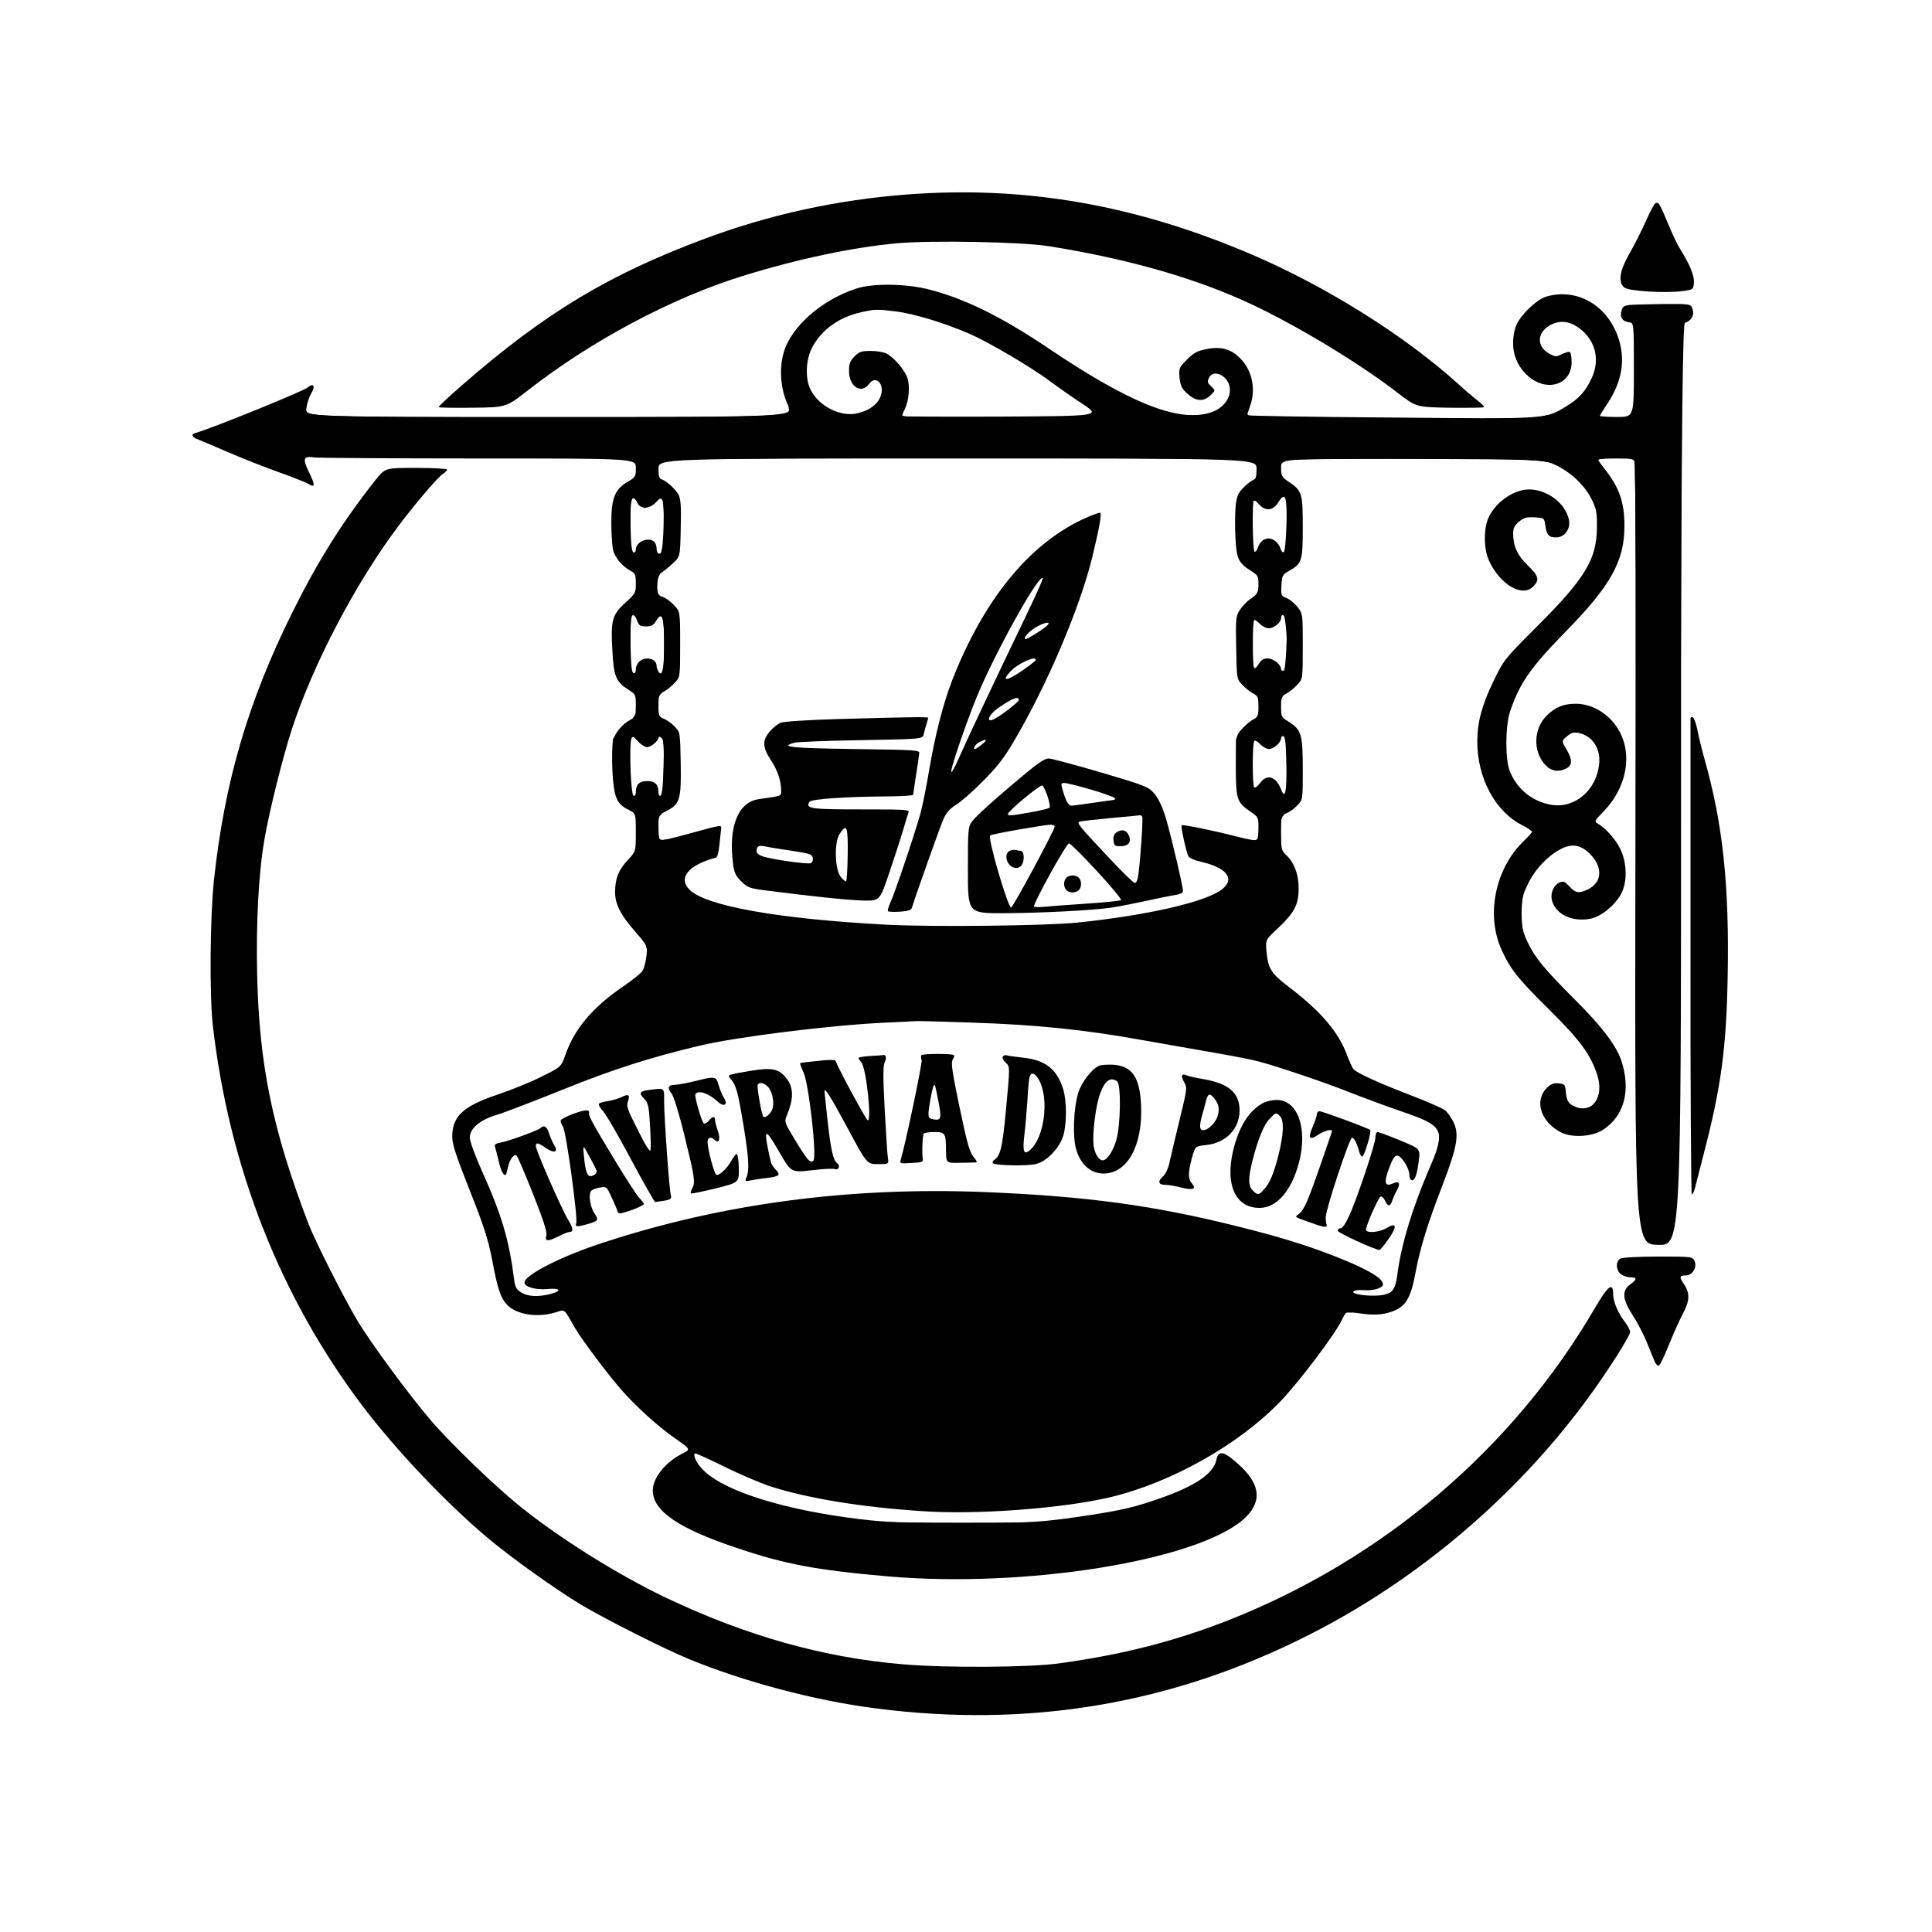 <svg
      version="1.0"
      width="1024pt"
      height="1024pt"
      viewBox="0 0 1024 1024"
      preserveAspectRatio="xMidYMid meet"
      xmlns="http://www.w3.org/2000/svg"
    >
      <g
        transform="translate(0,1024) scale(0.1,-0.1)"
        fill="currentColor"
        stroke="none"
        style="fill-rule:nonzero;"
      >
        <path
          d="M4805 9209 c-374 -29 -728 -107 -1069 -234 -509 -190 -847 -393 -1284 -774 -73 -63 -130 -117 -127 -119 2 -3 84 -4 181 -3 177 2 177 2 293 93 337 263 762 489 1136 605 290 90 588 153 823 174 183 16 662 7 802 -16 420 -67 784 -171 1078 -310 251 -119 570 -313 766 -464 102 -79 102 -79 279 -82 97 -1 179 0 182 3 3 3 -11 18 -32 34 -21 16 -67 55 -103 88 -284 257 -702 519 -1100 689 -616 263 -1202 364 -1825 316z"
        />
        <path
          d="M8773 9162 c-6 -4 -29 -48 -51 -97 -22 -50 -61 -126 -86 -170 -51 -89 -61 -149 -28 -178 21 -20 216 -32 307 -20 60 8 60 8 63 45 3 37 -22 97 -74 180 -13 20 -42 81 -64 135 -45 108 -50 115 -67 105z"
        />
        <path
          d="M4540 8711 c-183 -59 -347 -202 -386 -339 -26 -87 -16 -201 23 -280 31 -62 31 -62 -1264 -62 -1296 0 -1296 0 -1289 46 3 26 15 61 26 80 23 36 11 57 -18 31 -25 -21 -513 -219 -599 -243 -22 -6 -14 -22 14 -32 16 -6 84 -35 153 -65 69 -30 190 -78 270 -107 80 -28 155 -58 167 -66 34 -22 34 -4 0 65 -35 71 -29 86 33 76 19 -2 410 -5 868 -5 832 0 832 0 832 -49 0 -47 -1 -50 -44 -75 -67 -39 -86 -87 -86 -217 0 -57 5 -121 9 -143 10 -41 50 -89 94 -112 24 -13 27 -20 27 -67 0 -50 -2 -53 -56 -102 -70 -63 -78 -95 -68 -257 7 -133 19 -162 84 -203 39 -25 40 -26 40 -85 0 -55 -2 -61 -27 -74 -44 -23 -84 -70 -94 -112 -5 -22 -6 -94 -3 -162 8 -140 22 -173 87 -205 37 -19 37 -19 37 -119 0 -101 0 -101 -44 -148 -48 -51 -66 -98 -66 -170 1 -63 29 -119 106 -207 66 -76 66 -76 60 -132 -4 -31 -13 -65 -21 -78 -8 -12 -56 -50 -106 -84 -160 -110 -255 -223 -303 -362 -22 -62 -22 -62 -127 -114 -57 -29 -162 -71 -233 -95 -181 -61 -239 -114 -239 -223 0 -40 19 -98 93 -285 77 -194 97 -258 118 -365 30 -160 46 -207 82 -243 50 -50 158 -67 254 -38 53 16 43 23 101 -78 34 -61 185 -262 257 -342 79 -88 191 -189 281 -251 78 -55 78 -55 38 -75 -92 -45 -161 -130 -161 -198 0 -108 136 -201 441 -303 260 -88 426 -119 804 -152 724 -63 1628 81 1883 300 101 88 97 182 -15 286 -84 78 -115 86 -126 31 -15 -73 -114 -140 -306 -206 -124 -43 -185 -58 -356 -85 -259 -40 -351 -46 -705 -45 -284 1 -376 5 -521 22 -391 47 -705 143 -824 253 -38 35 -64 83 -52 96 3 2 72 -29 155 -70 82 -41 194 -88 248 -106 202 -64 483 -110 812 -131 288 -19 742 16 989 75 324 78 680 279 900 508 97 101 284 348 322 425 24 50 28 53 56 48 90 -17 144 -18 196 -3 88 26 115 67 143 219 23 124 66 262 143 460 77 201 89 268 55 334 -11 21 -29 47 -40 57 -11 11 -94 47 -185 82 -169 65 -284 117 -303 138 -6 7 -21 39 -33 71 -46 126 -139 235 -311 366 -92 70 -109 96 -117 185 -6 64 -6 64 62 127 85 80 108 123 108 208 1 74 -24 140 -67 179 -24 23 -26 30 -26 117 0 92 0 92 29 104 16 6 42 25 57 41 29 30 29 30 29 192 0 185 -7 209 -75 252 -39 24 -40 27 -40 80 0 49 3 56 28 69 15 8 41 28 57 46 30 31 30 31 30 204 0 172 0 173 -27 208 -15 19 -41 41 -58 48 -30 12 -31 15 -28 68 3 52 5 56 40 76 69 39 73 51 73 233 0 181 -4 193 -78 242 -34 23 -37 28 -37 73 0 48 0 48 698 46 697 -3 697 -3 764 -36 81 -41 150 -108 186 -182 23 -48 27 -67 26 -145 -1 -169 -61 -269 -317 -525 -174 -174 -175 -175 -231 -290 -61 -125 -86 -218 -86 -320 0 -194 95 -372 239 -444 28 -15 51 -30 51 -34 0 -4 -21 -28 -46 -52 -151 -147 -199 -393 -114 -577 47 -102 85 -150 250 -313 165 -163 220 -238 256 -348 38 -118 -29 -210 -121 -166 -35 16 -42 30 -47 89 -3 26 -7 30 -37 33 -25 3 -40 -3 -61 -23 -70 -67 -35 -181 74 -237 59 -30 168 -23 224 15 112 74 147 210 95 367 -27 79 -104 181 -244 320 -165 165 -215 226 -254 310 -26 56 -30 77 -30 150 0 75 4 93 32 152 36 77 105 151 174 187 62 33 110 24 161 -30 65 -68 58 -148 -16 -183 -48 -23 -64 -20 -97 15 -26 28 -32 31 -55 21 -29 -14 -47 -55 -39 -91 18 -77 108 -120 207 -100 56 12 129 72 161 133 33 63 31 164 -6 238 -25 52 -79 111 -122 135 -15 9 -11 16 33 61 141 145 162 349 49 478 -52 59 -124 94 -195 94 -66 0 -109 -18 -155 -64 -62 -62 -72 -165 -24 -238 32 -47 68 -62 112 -48 49 16 54 46 19 106 -28 47 -28 47 1 71 22 19 35 23 59 19 75 -15 120 -80 112 -164 -13 -138 -126 -237 -251 -218 -100 16 -183 81 -222 177 -26 62 -25 242 1 319 51 150 109 233 297 425 238 243 309 372 309 559 0 125 -28 204 -107 303 -18 23 -33 44 -33 47 0 3 42 6 94 6 87 0 95 -2 101 -21 4 -11 5 -948 3 -2082 -3 -2062 -3 -2062 120 -2065 122 -3 122 -3 122 2438 0 2440 0 2440 24 2450 34 13 48 42 36 75 -10 25 -10 25 -187 23 -178 -3 -178 -3 -187 -31 -13 -36 2 -61 38 -65 26 -3 26 -3 26 -253 0 -249 0 -249 -90 -249 -49 0 -90 3 -90 6 0 3 14 25 30 50 80 115 104 223 76 335 -49 190 -218 297 -390 247 -55 -16 -148 -109 -164 -164 -29 -100 -6 -191 66 -256 99 -89 232 -48 232 72 0 27 -4 51 -9 54 -5 3 -23 -2 -42 -11 -31 -15 -35 -15 -68 3 -72 39 -64 121 16 156 54 24 106 12 160 -35 73 -64 92 -161 49 -252 -32 -69 -67 -108 -135 -149 -112 -68 -89 -67 -933 -59 -417 3 -758 9 -758 12 0 3 7 24 15 46 32 88 14 185 -46 250 -51 55 -106 71 -188 54 -45 -9 -65 -20 -100 -55 -42 -43 -43 -45 -39 -96 5 -44 11 -57 42 -85 45 -41 86 -44 123 -7 25 25 25 25 4 45 -24 23 -24 24 -11 50 22 41 92 11 106 -46 15 -59 -30 -121 -104 -143 -169 -51 -427 53 -858 344 -249 167 -440 261 -631 310 -121 31 -297 33 -383 5z m210 -122 c93 -11 261 -62 390 -119 102 -44 334 -181 427 -252 38 -28 113 -81 168 -117 100 -66 100 -66 -424 -69 -288 -1 -526 0 -528 2 -3 2 2 17 11 34 23 44 30 124 16 167 -14 43 -71 110 -111 131 -16 8 -53 14 -84 14 -49 0 -60 -4 -86 -29 -24 -25 -29 -38 -29 -78 0 -83 65 -124 107 -67 37 50 86 -7 59 -70 -17 -41 -59 -71 -118 -86 -91 -23 -210 37 -253 127 -28 58 -24 156 8 218 47 94 144 165 261 190 77 17 84 17 186 4z m1910 -833 c0 -44 -4 -56 -18 -60 -10 -4 -34 -22 -52 -41 -29 -30 -35 -45 -41 -98 -3 -34 -4 -108 -1 -165 6 -115 15 -135 83 -178 35 -22 39 -28 39 -67 0 -49 -4 -55 -47 -85 -17 -12 -41 -38 -53 -57 -20 -32 -21 -45 -18 -199 3 -165 3 -165 33 -196 17 -18 42 -38 58 -46 24 -13 27 -20 27 -69 0 -50 -2 -56 -29 -69 -15 -8 -42 -31 -60 -51 -31 -36 -31 -36 -31 -191 0 -179 5 -196 75 -244 45 -31 45 -31 45 -90 0 -32 -4 -61 -8 -64 -5 -3 -51 6 -103 19 -122 32 -291 66 -296 61 -6 -5 25 -145 36 -165 4 -8 33 -21 64 -28 141 -32 186 -92 112 -148 -86 -66 -396 -137 -765 -175 -161 -17 -777 -24 -1012 -11 -570 30 -957 99 -1043 185 -63 63 -7 131 141 171 6 2 14 32 17 67 4 34 8 72 9 83 4 25 6 25 -171 -24 -80 -22 -148 -38 -153 -35 -4 3 -8 34 -8 69 0 65 0 65 40 85 74 38 81 61 78 252 -3 167 -3 167 -32 197 -15 16 -41 35 -57 41 -27 12 -29 16 -29 71 0 54 2 60 28 73 15 8 41 28 57 46 30 31 30 31 30 205 0 174 0 174 -35 210 -19 20 -45 38 -57 41 -27 7 -33 26 -28 79 2 24 11 44 21 50 10 6 36 27 58 47 41 37 41 37 44 186 3 122 0 156 -12 181 -17 31 -74 81 -94 81 -8 0 -12 20 -12 55 0 55 0 55 1585 55 1585 0 1585 0 1585 -54z m155 -168 c10 -42 1 -271 -11 -275 -7 -2 -14 8 -18 21 -3 14 -18 33 -32 42 -33 22 -71 6 -86 -36 -5 -16 -14 -27 -19 -24 -10 6 -13 274 -3 274 4 0 17 -12 30 -26 33 -35 72 -30 99 13 24 38 33 41 40 11z m-3437 -13 c16 -35 64 -34 98 2 21 23 27 25 34 13 13 -21 12 -247 -1 -271 -12 -24 -29 -16 -29 15 0 12 -5 27 -12 34 -29 29 -98 1 -98 -40 0 -11 -5 -18 -12 -16 -9 3 -14 41 -16 133 -1 71 0 135 2 142 8 20 22 15 34 -12z m-1 -625 c10 -26 16 -30 47 -30 30 0 40 6 54 30 32 52 42 21 42 -124 0 -131 -10 -177 -30 -146 -5 8 -10 22 -10 31 0 38 -58 53 -92 22 -10 -9 -18 -27 -18 -40 0 -15 -5 -23 -12 -21 -10 3 -14 43 -16 143 -1 77 0 145 2 152 9 21 21 15 33 -17z m3438 8 c11 -45 1 -271 -12 -276 -7 -2 -13 3 -13 10 0 26 -40 58 -71 58 -22 0 -34 -7 -48 -30 -10 -16 -21 -27 -24 -23 -9 8 -9 248 0 256 3 4 16 -5 29 -18 13 -14 34 -25 49 -25 28 0 65 31 65 55 0 23 19 18 25 -7z m-3386 -678 c22 0 61 33 61 51 0 8 5 7 15 -1 13 -11 15 -38 13 -158 -2 -105 -6 -147 -15 -150 -8 -2 -13 5 -13 18 0 42 -18 60 -60 60 -42 0 -60 -18 -60 -60 0 -13 -5 -20 -12 -18 -14 5 -24 251 -13 297 6 24 6 24 35 -7 16 -18 38 -32 49 -32z m3389 -90 c3 -147 -7 -191 -28 -134 -27 69 -74 84 -111 34 -12 -16 -26 -27 -31 -24 -11 7 -11 241 1 248 4 3 19 -6 31 -19 13 -14 34 -25 46 -25 25 0 64 35 64 58 0 7 6 12 13 10 9 -3 13 -44 15 -148z m-1668 -1370 c339 -11 595 -37 895 -91 127 -22 306 -54 398 -70 93 -16 194 -36 225 -44 99 -26 354 -112 484 -164 69 -27 192 -73 274 -101 229 -78 239 -97 150 -303 -89 -208 -146 -393 -167 -543 -13 -98 -20 -111 -68 -125 -48 -14 -174 -3 -168 14 2 8 22 11 53 9 55 -4 104 11 104 31 0 28 -59 66 -185 120 -168 71 -336 125 -582 186 -450 113 -808 161 -1349 183 -715 28 -1389 -62 -2019 -269 -222 -72 -415 -171 -415 -211 0 -23 60 -40 122 -34 70 6 78 -10 14 -27 -66 -16 -117 -13 -153 8 -26 17 -33 28 -38 68 -26 209 -66 344 -170 575 -37 83 -65 160 -65 178 0 49 54 95 143 121 40 12 199 73 355 136 261 105 456 168 722 231 193 46 683 107 967 121 93 4 175 9 183 9 8 1 139 -3 290 -8z"
        />
        <path
          d="M5735 7486 c-286 -136 -523 -429 -688 -851 -48 -124 -91 -292 -122 -475 -14 -85 -35 -189 -46 -230 -32 -115 -138 -428 -160 -474 -10 -22 -16 -43 -12 -46 5 -3 33 -4 65 -2 41 3 57 8 61 20 24 77 149 428 166 467 16 38 33 57 69 80 26 16 90 72 142 125 73 73 111 121 163 210 175 295 352 711 417 980 37 152 49 224 42 232 -4 3 -47 -13 -97 -36z m-308 -533 c-148 -307 -307 -644 -347 -736 -19 -44 -36 -74 -38 -68 -6 17 102 327 158 451 112 251 308 596 327 576 3 -3 -42 -103 -100 -223z m129 -22 c-11 -17 -116 -84 -123 -78 -9 10 27 46 67 68 37 19 65 25 56 10z m-66 -189 c0 -4 -35 -31 -77 -60 -80 -54 -107 -54 -57 0 40 42 134 85 134 60z m-90 -212 c0 -10 -89 -79 -128 -100 -53 -27 -33 23 25 62 71 48 103 60 103 38z m-195 -235 c-16 -14 -33 -25 -37 -25 -15 0 4 28 25 38 38 18 43 12 12 -13z"
        />
        <path
          d="M4445 6429 c-167 -5 -291 -13 -308 -20 -15 -6 -41 -27 -57 -46 -40 -46 -39 -84 4 -149 36 -54 56 -110 56 -161 0 -34 11 -30 -120 -49 -108 -16 -160 -146 -135 -340 6 -49 13 -64 43 -95 34 -33 44 -37 127 -48 254 -33 432 -51 516 -54 92 -2 92 -2 141 143 27 80 60 181 73 225 13 44 26 88 30 98 7 16 -9 17 -253 17 -267 0 -294 4 -272 40 9 15 197 28 423 29 70 1 127 4 127 9 0 4 7 50 15 102 8 52 16 104 17 115 3 20 -4 20 -347 25 -337 5 -392 11 -317 33 15 5 174 11 355 14 327 6 327 6 333 32 3 14 10 39 15 55 5 16 9 31 9 32 0 5 -127 3 -475 -7z m48 -719 c-1 -77 -5 -141 -9 -142 -5 0 -17 11 -29 26 -30 41 -34 178 -6 224 39 61 46 44 44 -108z m-298 21 c100 -15 110 -19 113 -39 2 -12 -3 -24 -11 -27 -16 -7 -208 20 -254 36 -21 7 -33 17 -33 28 0 26 11 32 45 25 16 -4 80 -14 140 -23z"
        />
        <path
          d="M5442 6146 c-161 -134 -267 -229 -289 -259 -22 -30 -23 -38 -23 -259 0 -229 0 -229 193 -228 204 1 472 15 572 30 33 5 114 21 180 35 66 15 137 29 158 32 24 4 37 11 37 21 0 26 -70 322 -96 403 -15 46 -36 90 -56 113 -32 36 -43 41 -283 112 -137 40 -262 74 -277 74 -19 0 -53 -22 -116 -74z m344 -92 c68 -20 124 -41 124 -45 0 -5 -3 -9 -7 -9 -5 0 -53 -7 -108 -15 -55 -8 -107 -15 -116 -15 -17 0 -31 26 -48 88 -9 29 -7 32 11 32 11 0 76 -16 144 -36z m-234 -34 c10 -30 15 -57 11 -61 -5 -5 -57 -17 -116 -27 -89 -16 -107 -17 -105 -6 4 18 170 155 182 151 5 -2 18 -27 28 -57z m502 -108 c5 -9 -8 -212 -20 -304 -3 -29 -11 -48 -19 -48 -7 0 -66 57 -132 128 -162 172 -178 191 -161 197 7 3 81 11 163 19 83 7 153 14 157 15 4 0 9 -3 12 -7z m-464 -53 c0 -18 -221 -429 -231 -429 -17 0 -125 368 -111 382 7 7 272 54 320 57 12 0 22 -4 22 -10z m224 -236 c75 -81 132 -150 128 -154 -4 -3 -83 -12 -177 -18 -93 -6 -196 -14 -227 -17 -32 -3 -58 -2 -58 1 0 24 172 335 186 335 7 0 73 -66 148 -147z"
        />
        <path
          d="M5916 5827 c-12 -9 -17 -23 -14 -42 3 -27 7 -30 37 -30 43 0 60 23 43 59 -13 28 -38 33 -66 13z"
        />
        <path
          d="M5358 5733 c-45 -12 -21 -93 27 -93 18 0 28 8 36 26 10 28 4 64 -11 64 -5 0 -14 2 -22 4 -7 2 -21 2 -30 -1z"
        />
        <path
          d="M5652 5588 c-7 -7 -12 -21 -12 -33 0 -12 5 -26 12 -33 7 -7 21 -12 33 -12 12 0 26 5 33 12 7 7 12 21 12 33 0 12 -5 26 -12 33 -7 7 -21 12 -33 12 -12 0 -26 -5 -33 -12z"
        />
        <path
          d="M4883 4647 c-2 -4 -2 -16 2 -26 4 -15 -83 -433 -111 -528 -6 -20 -3 -21 58 -17 54 3 62 6 59 21 -5 25 -2 124 5 134 3 5 28 9 55 9 59 0 63 -6 63 -100 1 -65 1 -65 76 -63 41 0 79 2 84 2 5 1 2 9 -6 19 -29 33 -37 59 -84 282 -38 183 -44 227 -35 243 7 10 10 21 7 25 -9 8 -167 8 -173 -1z m91 -246 c18 -91 14 -102 -30 -93 -27 5 -28 13 -14 98 12 66 19 89 24 83 3 -2 11 -42 20 -88z"
        />
        <path
          d="M4613 4643 c-35 -2 -63 -7 -63 -10 0 -4 7 -14 15 -23 26 -28 57 -316 34 -308 -9 3 -155 273 -170 314 -3 8 -30 8 -94 1 -49 -5 -92 -10 -94 -12 -2 -2 6 -23 17 -47 29 -59 73 -451 53 -470 -16 -16 -32 2 -103 120 -49 81 -51 87 -39 116 39 94 38 151 -1 201 -39 50 -75 58 -186 40 -129 -22 -128 -21 -110 -43 30 -34 38 -63 69 -248 29 -180 32 -236 14 -278 -8 -17 -5 -19 26 -12 19 4 58 10 87 13 62 7 72 17 43 44 -11 11 -23 30 -26 42 -40 178 -34 188 39 62 71 -123 66 -120 185 -107 55 7 106 9 114 6 22 -8 33 17 14 31 -21 15 -34 72 -52 237 -8 75 -15 140 -15 143 0 24 30 -22 120 -190 105 -195 105 -195 163 -195 58 0 58 0 53 33 -3 17 -10 134 -17 258 -9 172 -9 231 0 248 11 21 7 43 -7 39 -4 -1 -35 -3 -69 -5z m-544 -162 c24 -24 37 -85 25 -119 -9 -25 -39 -51 -48 -41 -9 9 -36 161 -30 170 9 15 33 10 53 -10z"
        />
        <path
          d="M5315 4640 c-4 -6 2 -20 14 -31 25 -24 25 -14 2 -260 -18 -190 -28 -232 -60 -256 -9 -6 -13 -15 -9 -18 13 -13 187 -16 231 -4 54 14 119 80 141 145 20 59 21 184 2 248 -33 110 -96 159 -220 171 -38 4 -75 9 -82 12 -6 2 -15 -1 -19 -7z m194 -128 c52 -102 26 -299 -48 -366 -34 -31 -42 -11 -32 75 5 40 12 121 16 179 3 58 8 115 11 128 7 34 31 27 53 -16z"
        />
        <path
          d="M5825 4591 c-38 -16 -94 -89 -110 -143 -25 -83 -31 -232 -11 -300 23 -80 77 -128 145 -128 126 0 208 148 199 359 -6 152 -47 211 -150 218 -29 1 -62 -1 -73 -6z m95 -81 c23 -14 20 -235 -4 -315 -18 -59 -49 -105 -71 -105 -21 0 -42 34 -48 75 -9 59 10 215 34 279 25 68 53 89 89 66z"
        />
        <path
          d="M6266 4541 c-4 -5 1 -22 11 -38 16 -28 15 -35 -25 -199 -23 -93 -46 -193 -53 -223 -7 -34 -20 -63 -36 -77 -29 -27 -23 -44 15 -44 15 0 52 -6 82 -14 61 -16 84 -8 57 22 -21 23 -20 59 1 137 17 60 17 60 74 66 106 11 178 86 178 184 0 93 -58 143 -195 166 -38 6 -78 15 -87 20 -10 5 -19 5 -22 0z m173 -127 c23 -29 26 -59 12 -97 -13 -33 -50 -67 -73 -67 -20 0 -22 18 -9 70 6 19 15 54 21 78 13 49 21 52 49 16z"
        />
        <path
          d="M3680 4509 c-41 -10 -87 -18 -102 -19 -37 0 -43 -15 -18 -47 12 -17 38 -102 65 -210 57 -232 61 -258 45 -289 -7 -13 -11 -26 -8 -29 3 -3 61 9 130 26 125 31 125 31 124 107 -1 43 -6 76 -11 76 -5 -1 -18 -17 -28 -35 -21 -40 -65 -81 -80 -76 -11 3 -46 135 -47 175 0 24 19 29 38 10 22 -22 32 5 17 47 -8 22 -14 48 -15 58 0 23 -12 22 -34 -4 -10 -12 -21 -17 -26 -13 -13 14 -51 145 -44 155 14 23 70 5 117 -39 34 -32 58 -18 34 19 -8 13 -21 43 -28 67 -14 49 -16 49 -129 21z"
        />
        <path
          d="M3440 4463 c-49 -6 -55 -17 -27 -45 22 -23 26 -36 32 -140 4 -63 5 -123 3 -134 -3 -13 -25 22 -67 106 -56 110 -62 128 -53 152 13 35 2 42 -34 23 -16 -8 -48 -17 -71 -21 -24 -3 -46 -10 -49 -15 -3 -5 7 -21 21 -37 15 -15 82 -130 149 -256 67 -125 125 -228 129 -227 83 11 89 13 82 39 -8 33 -35 408 -35 495 0 74 6 70 -80 60z"
        />
        <path
          d="M6695 4394 c-75 -39 -132 -130 -161 -261 -40 -179 18 -297 144 -295 90 1 168 92 207 241 47 181 -7 331 -118 331 -23 0 -55 -7 -72 -16z m89 -70 c23 -22 20 -95 -8 -207 -26 -101 -46 -149 -79 -184 -25 -28 -32 -28 -57 -3 -25 25 -25 65 -1 161 29 113 61 191 92 221 32 33 33 33 53 12z"
        />
        <path
          d="M3035 4335 c-32 -12 -61 -27 -63 -33 -2 -6 4 -21 12 -34 17 -26 80 -487 70 -512 -7 -19 5 -20 60 -4 57 16 61 22 38 55 -25 35 -35 108 -17 123 7 6 28 13 47 16 33 6 34 4 60 -53 15 -32 29 -65 31 -74 5 -14 13 -14 74 7 37 13 67 28 66 33 -2 5 -13 20 -26 33 -12 13 -70 102 -128 198 -122 202 -140 235 -137 252 5 19 -23 17 -87 -7z m128 -303 c1 -8 -8 -18 -21 -23 -28 -11 -38 11 -47 103 -6 63 -6 63 29 -2 20 -35 37 -71 39 -78z"
        />
        <path
          d="M6980 4336 c0 -8 -9 -36 -20 -62 -29 -66 -21 -81 26 -49 33 22 74 33 74 20 0 -3 -30 -90 -66 -193 -65 -186 -83 -227 -113 -249 -19 -14 -21 -13 59 -41 80 -29 96 -31 91 -12 -3 8 -5 26 -4 40 0 42 126 420 139 420 11 0 25 -27 39 -77 3 -13 10 -23 15 -23 11 0 51 133 42 141 -11 10 -253 99 -268 99 -8 0 -14 -6 -14 -14z"
        />
        <path
          d="M2865 4261 c-15 -13 -165 -68 -208 -76 -34 -7 -38 -10 -32 -29 4 -11 12 -45 19 -73 12 -57 32 -87 40 -62 2 8 7 25 10 39 8 37 33 67 44 55 6 -5 45 -97 87 -203 53 -133 75 -201 71 -217 -9 -35 4 -37 60 -10 27 14 54 25 61 25 24 0 22 20 -7 67 -33 54 -170 366 -170 389 0 20 12 18 55 -12 44 -29 66 -20 42 17 -8 13 -20 41 -27 62 -11 36 -26 46 -45 28z"
        />
        <path
          d="M7290 4211 c0 -33 -96 -321 -139 -415 -18 -40 -36 -66 -45 -66 -9 0 -16 -6 -16 -13 0 -11 199 -102 222 -102 4 0 25 26 48 59 47 67 42 89 -11 57 -38 -23 -109 -29 -109 -8 1 24 66 171 78 175 6 2 17 -8 23 -22 16 -33 27 -33 39 2 5 15 16 40 25 55 19 36 11 49 -21 35 -44 -20 -51 2 -22 79 19 51 29 68 44 68 21 0 64 -67 64 -102 0 -12 4 -24 9 -27 15 -9 28 16 36 69 15 101 21 92 -95 141 -58 24 -111 43 -117 44 -8 0 -13 -12 -13 -29z"
        />
        <path
          d="M1992 7698 c-178 -225 -307 -431 -442 -703 -236 -475 -360 -900 -416 -1420 -21 -197 -24 -611 -6 -770 87 -753 357 -1438 792 -2015 178 -235 444 -516 668 -704 122 -102 352 -267 493 -352 124 -74 436 -232 570 -287 287 -119 671 -221 985 -261 819 -107 1580 22 2304 390 578 293 1101 738 1482 1261 104 143 218 322 218 344 0 8 -12 31 -26 50 -39 51 -64 109 -64 152 0 63 -28 42 -95 -73 -432 -743 -1117 -1329 -1935 -1654 -289 -114 -565 -185 -905 -232 -155 -22 -602 -25 -830 -5 -420 35 -832 151 -1260 355 -251 120 -559 313 -770 483 -132 106 -370 336 -471 454 -121 142 -325 420 -390 530 -77 130 -225 423 -260 515 -190 498 -260 839 -271 1316 -6 274 7 535 38 715 23 139 96 434 144 582 113 349 340 782 569 1086 88 117 205 254 232 272 13 8 24 19 24 24 0 5 -74 9 -164 9 -164 0 -164 0 -214 -62z"
        />
        <path
          d="M8065 7641 c-75 -19 -145 -77 -176 -146 -26 -56 -25 -166 2 -224 59 -131 179 -200 237 -138 33 35 27 54 -31 111 -55 53 -77 101 -77 169 0 27 7 41 31 62 27 22 40 25 83 23 51 -3 51 -3 57 -46 6 -49 21 -63 63 -60 42 4 70 46 62 91 -19 103 -149 184 -251 158z"
        />
        <path
          d="M8960 6433 c0 -4 0 -574 0 -1265 -1 -692 3 -1258 7 -1259 4 0 11 12 15 28 4 15 25 98 47 183 94 361 121 564 128 945 9 489 -26 813 -125 1160 -14 50 -30 117 -36 149 -7 33 -17 61 -24 64 -7 2 -12 0 -12 -5z"
        />
        <path
          d="M8588 3569 c-26 -15 -23 -64 4 -83 12 -9 35 -16 50 -16 36 0 35 -11 -2 -38 -45 -34 -41 -79 15 -165 24 -37 58 -103 75 -145 17 -42 35 -87 41 -100 5 -13 15 -22 21 -20 7 3 30 51 53 109 23 57 56 131 73 163 38 70 40 111 8 159 -27 39 -25 47 10 47 34 0 60 43 46 75 -12 25 -12 25 -194 25 -106 0 -190 -5 -200 -11z"
        />
      </g>
      <path
        style="fill:currentColor;stroke-width:1.707;fill-rule:nonzero"
        d="m 620.373,1112.633 c -44.554,-4.459 -67.303,-9.017 -98.726,-19.779 -45.219,-15.487 -62.37,-28.447 -58.429,-44.151 1.455,-5.797 11.775,-16.98 18.08,-19.591 2.806,-1.162 5.065,-3.364 5.02,-4.893 -0.045,-1.529 -4.391,-5.852 -9.657,-9.606 -22.935,-16.352 -48.49,-44.771 -69.535,-77.329 -7.882,-12.194 -8.186,-12.445 -13.462,-11.093 -10.636,2.725 -25.646,1.535 -31.285,-2.481 -6.435,-4.582 -7.698,-7.693 -14.028,-34.536 -2.767,-11.733 -9.811,-33.621 -15.654,-48.64 -11.738,-30.173 -13.699,-40.102 -9.515,-48.193 3.574,-6.911 9.832,-10.568 34.176,-19.97 11.16,-4.311 24.6,-10.134 29.867,-12.941 8.919,-4.754 9.979,-6.001 15.467,-18.2 6.962,-15.473 19.258,-29.38 38.198,-43.202 14.084,-10.278 16.497,-13.802 16.497,-24.089 0,-5.637 -1.416,-8.592 -7.938,-16.56 -16.457,-20.107 -17.833,-31.857 -5.643,-48.196 6.322,-8.473 6.754,-9.796 6.754,-20.69 0,-9.363 -0.667,-12.306 -3.413,-15.052 -1.877,-1.877 -4.162,-3.413 -5.076,-3.413 -4.248,0 -7.476,-11.53 -8.236,-29.419 l -0.778,-18.326 8.752,-8.844 c 7.437,-7.515 8.752,-9.816 8.752,-15.314 0,-6.043 -4.847,-13.43 -8.811,-13.43 -0.738,0 -2.683,-2.496 -4.324,-5.547 -2.317,-4.309 -2.993,-9.782 -3.03,-24.532 l -0.048,-18.986 8.107,-8.675 c 10.236,-10.953 11.114,-18.442 2.878,-24.531 -9.777,-7.229 -11.838,-12.703 -11.831,-31.424 0.007,-18.328 2.587,-25.607 10.569,-29.812 4.937,-2.601 6.432,-4.822 6.465,-9.607 0.055,-7.965 -0.646,-8.015 -121.574,-8.723 l -113.92,-0.666 v 3.682 c 0,2.025 1.209,6.02 2.686,8.876 1.477,2.857 2.402,5.478 2.055,5.825 -1.145,1.145 -77.371,-29.003 -80.546,-31.856 -0.901,-0.81 -0.177,-1.891 1.707,-2.547 11.246,-3.92 61.261,-24.05 69.51,-27.976 7.778,-3.702 9.671,-4.12 8.775,-1.938 -2.562,6.238 -4.373,14.257 -3.432,15.198 2.94,2.94 32.153,3.547 169.913,3.529 139.949,-0.018 168.709,-0.618 171.671,-3.58 0.617,-0.617 -0.224,-6.094 -1.869,-12.171 -5.761,-21.284 -1.569,-36.406 14.489,-52.266 19.594,-19.352 43.229,-27.307 70.91,-23.867 28.553,3.548 55.054,15.497 104.053,46.915 50.501,32.381 75.431,43.532 97.323,43.532 14,0 22.321,-3.586 25.943,-11.182 3.287,-6.893 1.829,-13.448 -3.813,-17.145 -7.153,-4.687 -13.937,1.171 -9.53,8.229 1.741,2.788 1.573,3.734 -1.011,5.693 -4.792,3.633 -8.883,2.91 -14.323,-2.531 -7.167,-7.167 -6.84,-14.734 0.966,-22.3 5.102,-4.945 7.362,-5.862 15.787,-6.402 7.673,-0.492 11.035,0.124 15.31,2.809 10.369,6.512 15.5,24.322 10.669,37.028 -1.252,3.292 -1.227,5 0.084,5.81 2.955,1.826 181.767,3.381 199.295,1.734 16.959,-1.594 25.559,-5.215 35.137,-14.793 15.272,-15.272 15.07,-38.821 -0.423,-49.349 -8.738,-5.938 -17.782,-5.63 -24.238,0.826 -6.185,6.185 -6.324,11.003 -0.473,16.426 4.988,4.622 6.841,4.974 13.293,2.521 4.221,-1.605 4.378,-1.434 4.378,4.798 0,12.341 -10.472,18.362 -22.502,12.937 -15.59,-7.03 -21.072,-28.128 -11.19,-43.061 14.085,-21.284 40.876,-22.079 58.294,-1.73 14.415,16.84 14.769,39.687 0.949,61.223 -2.789,4.346 -5.071,8.411 -5.071,9.033 0,0.622 5.011,1.131 11.136,1.131 10.383,0 11.248,-0.296 12.8,-4.378 0.915,-2.408 1.664,-17.403 1.664,-33.322 v -28.944 l -4.385,-1.667 c -3.218,-1.223 -4.24,-2.688 -3.84,-5.504 0.466,-3.282 1.904,-3.998 9.932,-4.948 28.02,-3.317 41.735,-0.741 37.563,7.054 -0.926,1.73 -2.652,3.469 -3.837,3.863 -1.716,0.572 -2.376,61.104 -3.253,298.389 -1.103,298.616 -1.851,334.068 -7.327,347.173 -2.057,4.923 -3.38,5.965 -7.577,5.965 -5.98,0 -10.067,-3.56 -11.403,-9.933 -0.527,-2.516 -1.447,-6.11 -2.044,-7.987 -0.597,-1.877 -1.511,-122.966 -2.031,-269.085 -0.52,-146.119 -1.522,-266.248 -2.227,-266.953 -1.972,-1.971 -18.724,-2.879 -23.017,-1.247 -3.775,1.435 -3.739,1.565 3.177,11.313 3.848,5.424 8.062,13.405 9.366,17.735 5.46,18.144 1.422,41.414 -10.235,58.976 -3.46,5.212 -16.137,20.195 -28.173,33.294 -35.96,39.14 -41.623,49.819 -41.84,78.9 -0.12,16.091 0.3,18.688 4.122,25.447 5.415,9.578 14.083,16.492 23.948,19.1 11.613,3.07 19.826,0.863 28.293,-7.604 12.181,-12.181 13.946,-29.035 4.074,-38.907 -10.654,-10.654 -26.676,-2.098 -17.872,9.543 3.848,5.088 3.058,9.362 -2.094,11.32 -8.594,3.267 -17.515,-6.855 -17.562,-19.928 -0.075,-20.85 25.587,-31.6 44.367,-18.586 10.812,7.493 16.207,18.044 16.136,31.56 -0.07,13.29 -4.316,23.738 -14.676,36.112 l -7.105,8.486 6.099,5.027 c 17.5,14.425 20.867,37.075 7.735,52.031 -6.872,7.826 -13.179,10.984 -21.94,10.984 -13.318,0 -23.248,-10.314 -18.97,-19.704 2.293,-5.033 4.834,-5.221 10.515,-0.776 5.373,4.203 8.036,4.224 14.771,0.118 9.791,-5.97 8.783,-18.661 -2.167,-27.274 -9.451,-7.434 -23.023,-2.864 -35.542,11.969 -8.329,9.868 -11.116,18.078 -11.157,32.868 -0.053,18.986 4.87,27.483 33.293,57.465 26.588,28.047 33.904,38.2 37.47,52 3.104,12.016 2.149,21.4 -3.139,30.827 -9.976,17.784 -34.255,21.18 -47.071,6.584 -6.704,-7.635 -7.884,-12.709 -4.484,-19.283 4.366,-8.443 14.614,-9.383 14.614,-1.341 0,6.869 4.665,11.372 11.779,11.372 14.135,0 17.232,-14.45 7.384,-34.454 -4.313,-8.761 -11.239,-17.235 -30.433,-37.235 -20.128,-20.974 -25.938,-28.166 -30.581,-37.854 -12.672,-26.442 -8.433,-53.495 11.983,-76.483 4.224,-4.756 7.68,-9.013 7.68,-9.46 0,-0.447 -3.907,-3.216 -8.681,-6.154 -23.149,-14.244 -34.865,-45.082 -28.109,-73.987 1.536,-6.571 5.861,-18.292 9.61,-26.047 5.91,-12.223 10.122,-17.53 31.645,-39.866 27.48,-28.517 35.252,-39.23 39.055,-53.831 6.123,-23.508 0.08,-41.861 -17.881,-54.309 -13.544,-9.386 -13.235,-9.359 -109.717,-9.475 -49.105,-0.059 -90.596,0.397 -92.202,1.013 -5.711,2.192 -3.63,10.755 4.334,17.824 l 7.253,6.439 v 23.385 c 0,22.96 -0.077,23.442 -4.267,26.558 -9.138,6.796 -10.24,8.437 -10.24,15.252 0,5.802 0.736,7.164 5.091,9.416 8.513,4.402 10.269,10.131 10.269,33.503 v 20.857 l -7.68,7.359 c -6.574,6.299 -7.68,8.333 -7.68,14.127 0,5.701 0.921,7.471 5.842,11.225 7.909,6.033 9.518,11.75 9.518,33.826 v 18.826 l -7.68,7.152 c -7.593,7.071 -7.68,7.278 -7.68,18.335 0,9.405 0.671,11.98 4.219,16.197 5.611,6.669 7.728,12.658 7.728,21.868 0,10.573 -3.302,17.216 -13.461,27.077 -7.842,7.612 -8.725,9.215 -8.725,15.841 0,10.738 3.663,17.862 13.038,25.353 4.562,3.646 14.53,12.799 22.151,20.34 11.189,11.072 15.11,16.395 20.367,27.653 l 6.511,13.942 12.913,5.875 c 7.102,3.231 21.254,9.197 31.449,13.257 32.047,12.762 33.235,17.639 15.961,65.536 -6.093,16.896 -12.742,38.016 -14.775,46.933 -7.903,34.667 -11.467,38.4 -36.666,38.4 h -15.237 l -5.017,8.533 c -9.273,15.772 -29.125,40.842 -44.663,56.404 -30.752,30.799 -77.565,56.154 -120.916,65.49 -55.492,11.951 -134.334,12.269 -196.584,0.793 -23.552,-4.342 -42.74,-10.595 -67.686,-22.059 -13.271,-6.098 -24.536,-10.681 -25.033,-10.183 -0.498,0.498 0.378,3.596 1.946,6.885 7.467,15.658 46.465,30.542 103.573,39.529 16.373,2.576 30.238,3.088 83.627,3.088 58.604,0 66.061,-0.332 88.448,-3.932 31.419,-5.053 50.215,-10.446 69.748,-20.01 15.287,-7.485 20.836,-12.419 23.456,-20.857 0.656,-2.112 1.825,-3.84 2.599,-3.84 0.774,0 5.236,3.443 9.917,7.651 10.248,9.214 14.739,17.735 13.153,24.957 -5.085,23.15 -70.106,45.087 -156.12,52.672 -22.588,1.992 -89.942,1.955 -110.08,-0.06 z M 394.09,914.013 c 3.818,-2.359 -0.247,-4.36 -8.91,-4.386 -18.701,-0.055 -16.994,-4.67 5.984,-16.173 24.043,-12.036 71.367,-26.474 117.71,-35.913 78.578,-16.004 170.434,-18.901 265.1,-8.363 45.074,5.018 104.774,17.882 146.364,31.539 22.476,7.38 50.323,19.952 53.929,24.347 2.031,2.475 1.752,3.042 -2.244,4.561 -2.51,0.954 -7.201,1.735 -10.425,1.735 -6.089,0 -7.856,2.283 -3.163,4.084 1.485,0.57 6.776,1.036 11.758,1.036 13.019,0 15.658,-2.814 18.901,-20.158 3.787,-20.25 9.62,-39.438 19.577,-64.396 10.545,-26.432 10.922,-33.694 2.016,-38.878 -3.099,-1.804 -18.075,-7.904 -33.28,-13.556 -54.607,-20.298 -84.976,-29.919 -108.436,-34.353 -46.37,-8.763 -93.686,-16.407 -117.14,-18.923 -26.903,-2.886 -100.447,-6.017 -116.096,-4.943 -89.173,6.124 -131.522,12.626 -184.32,28.299 -15.316,4.546 -98.288,35.97 -108.337,41.031 -4.204,2.117 -8.791,5.916 -10.193,8.442 -2.945,5.307 -2.589,6.627 9.332,34.713 9.841,23.184 15.721,42.369 18.724,61.095 3.208,20 5.556,22.396 20.749,21.18 5.769,-0.462 11.349,-1.371 12.401,-2.021 z M 741.547,653.718 c 65.342,-3.507 123.274,-17.293 126.488,-30.101 1.533,-6.109 -3.069,-10.24 -16.545,-14.853 l -10.957,-3.751 -2.347,-9.885 c -1.291,-5.437 -2.018,-10.213 -1.617,-10.615 0.402,-0.401 9.137,1.227 19.413,3.619 10.276,2.392 21.842,4.761 25.702,5.263 6.544,0.852 7.099,0.597 8.194,-3.767 1.788,-7.123 -0.276,-13.312 -5.639,-16.917 -8.301,-5.579 -9.423,-8.953 -10.129,-30.463 l -0.66,-20.097 8.213,-8.063 c 7.253,-7.121 8.222,-8.925 8.288,-15.437 0.051,-5.024 -0.79,-7.857 -2.639,-8.892 -10.97,-6.139 -13.211,-12.557 -13.392,-38.348 -0.104,-14.909 2.699,-22.034 10.741,-27.304 8.141,-5.334 7.671,-17.027 -0.887,-22.082 -7.555,-4.463 -9.962,-11.919 -9.962,-30.857 0,-18.331 1.927,-23.917 10.309,-29.886 4.227,-3.01 5.139,-4.755 4.719,-9.028 -0.454,-4.616 -1.398,-5.512 -7.348,-6.974 -9.252,-2.274 -400.308,-2.267 -409.6,0.008 -5.691,1.393 -6.918,2.458 -7.377,6.4 -0.443,3.812 0.963,6.061 7.253,11.598 l 7.803,6.869 v 20.833 20.833 l -7.68,7.537 c -6.701,6.576 -7.68,8.457 -7.68,14.747 0,5.657 0.719,7.438 3.338,8.269 1.836,0.583 5.292,3.381 7.68,6.219 4.167,4.952 4.342,6.058 4.342,27.487 v 22.327 l -7.68,7.051 c -6.426,5.9 -7.68,8.073 -7.68,13.315 0,3.445 0.96,7.05 2.133,8.012 1.173,0.962 4.629,3.748 7.68,6.192 l 5.547,4.444 v 23.16 23.16 l -7.68,7.051 c -6.787,6.231 -7.68,7.893 -7.68,14.289 0,5.21 0.805,7.547 2.873,8.34 1.58,0.606 11.2,-1.062 21.376,-3.709 10.176,-2.646 18.946,-4.368 19.488,-3.825 0.542,0.542 0.452,4.871 -0.201,9.619 -1.136,8.262 -1.528,8.784 -9.114,12.139 -15.982,7.07 -19.686,15 -10.582,22.66 21.34,17.957 144.022,29.287 253.493,23.411 z M 450.873,558.507 c 0.947,-8.227 13.34,-6.711 13.34,1.631 0,1.917 0.911,3.044 2.133,2.638 1.515,-0.503 2.272,-6.732 2.613,-21.476 0.517,-22.404 -0.207,-24.023 -7.623,-17.056 l -3.95,3.711 -3.95,-3.711 c -5.517,-5.183 -7.968,-4.632 -8.167,1.836 -0.339,10.993 0.507,34.576 1.284,35.834 1.694,2.74 3.804,1.076 4.32,-3.407 z m 458.78,-15.647 c 0,-18.379 -0.799,-24.033 -3.397,-24.033 -0.729,0 -1.707,1.46 -2.173,3.244 -0.467,1.784 -2.394,4.071 -4.283,5.082 -2.739,1.466 -4.354,1.115 -7.974,-1.732 -2.496,-1.964 -5.04,-3.069 -5.652,-2.457 -1.695,1.695 -2.663,22.299 -1.372,29.182 l 1.141,6.084 5.075,-4.27 c 5.908,-4.971 8.311,-4.494 12.423,2.467 1.646,2.787 3.717,5.066 4.603,5.066 0.911,0 1.61,-8.093 1.61,-18.634 z M 450.56,472.807 c 0,-3.852 5.376,-7.336 9.109,-5.904 1.391,0.534 2.998,2.835 3.569,5.114 0.572,2.279 2.177,4.143 3.567,4.143 2.092,0 2.527,-3.53 2.527,-20.48 0,-21.624 -1.125,-24.26 -7.284,-17.067 -3.988,4.658 -8.836,4.288 -11.179,-0.853 -4.02,-8.822 -5.431,-4.388 -5.431,17.067 0,17.825 0.421,21.333 2.56,21.333 1.408,0 2.56,-1.509 2.56,-3.353 z m 458.281,-2.193 c 1.807,-7.231 0.106,-35.942 -2.174,-36.697 -1.173,-0.389 -2.133,0.466 -2.133,1.898 0,1.433 -1.674,3.778 -3.721,5.212 -3.389,2.373 -4.208,2.305 -9.184,-0.77 l -5.463,-3.377 -1.033,3.854 c -1.614,6.023 -1.205,27.465 0.577,30.284 1.363,2.155 2.139,1.963 5.16,-1.28 4.497,-4.827 6.061,-4.788 10.738,0.269 4.834,5.227 6.054,5.329 7.234,0.607 z M 468.961,371.487 c 0.322,-13.332 -0.124,-19.914 -1.349,-19.914 -1.006,0 -4.169,1.728 -7.029,3.84 l -5.199,3.84 -3.112,-3.84 C 446.456,348.238 445.44,350.585 445.44,371.2 c 0,14.67 0.544,19.627 2.155,19.627 1.185,0 2.913,-1.728 3.84,-3.84 0.927,-2.112 3.433,-4.088 5.57,-4.391 3.039,-0.431 4.289,0.608 5.741,4.771 3.576,10.259 5.716,4.793 6.215,-15.879 z M 890.569,386.56 c 1.332,-2.923 3.311,-4.267 6.284,-4.267 2.973,0 4.952,1.344 6.284,4.267 2.238,4.912 4.003,5.417 5.48,1.567 1.592,-4.149 1.228,-36.234 -0.423,-37.254 -0.802,-0.496 -3.24,0.995 -5.417,3.313 -4.599,4.895 -7.871,5.298 -12.082,1.487 -1.657,-1.5 -3.83,-2.223 -4.828,-1.606 -3.295,2.036 -1.841,36.76 1.539,36.76 0.671,0 2.094,-1.92 3.163,-4.267 z M 765.262,293.875 c 3.657,-0.65 6.672,-1.95 6.702,-2.888 0.065,-2.086 -26.304,-21.076 -48.337,-34.812 -41.477,-25.858 -81.312,-39.643 -107.653,-37.254 -11.04,1.001 -25.224,6.858 -33.44,13.807 -12.383,10.475 -16.747,33.542 -8.626,45.593 10.408,15.444 31.069,19.792 43.67,9.19 2.741,-2.307 5.47,-6.132 6.065,-8.5 2.157,-8.592 -5.767,-14.746 -10.948,-8.503 -3.222,3.882 -7.753,3.07 -9.966,-1.787 -2.845,-6.244 -2.463,-9.94 1.557,-15.05 2.995,-3.808 4.871,-4.497 12.239,-4.497 8.075,0 9.228,0.549 16,7.617 9.931,10.364 11.074,19.241 4.64,36.01 -0.808,2.106 7.715,2.439 60.255,2.355 33.658,-0.054 64.188,-0.63 67.844,-1.28 z"
        transform="scale(0.75)"
      />
    </svg>